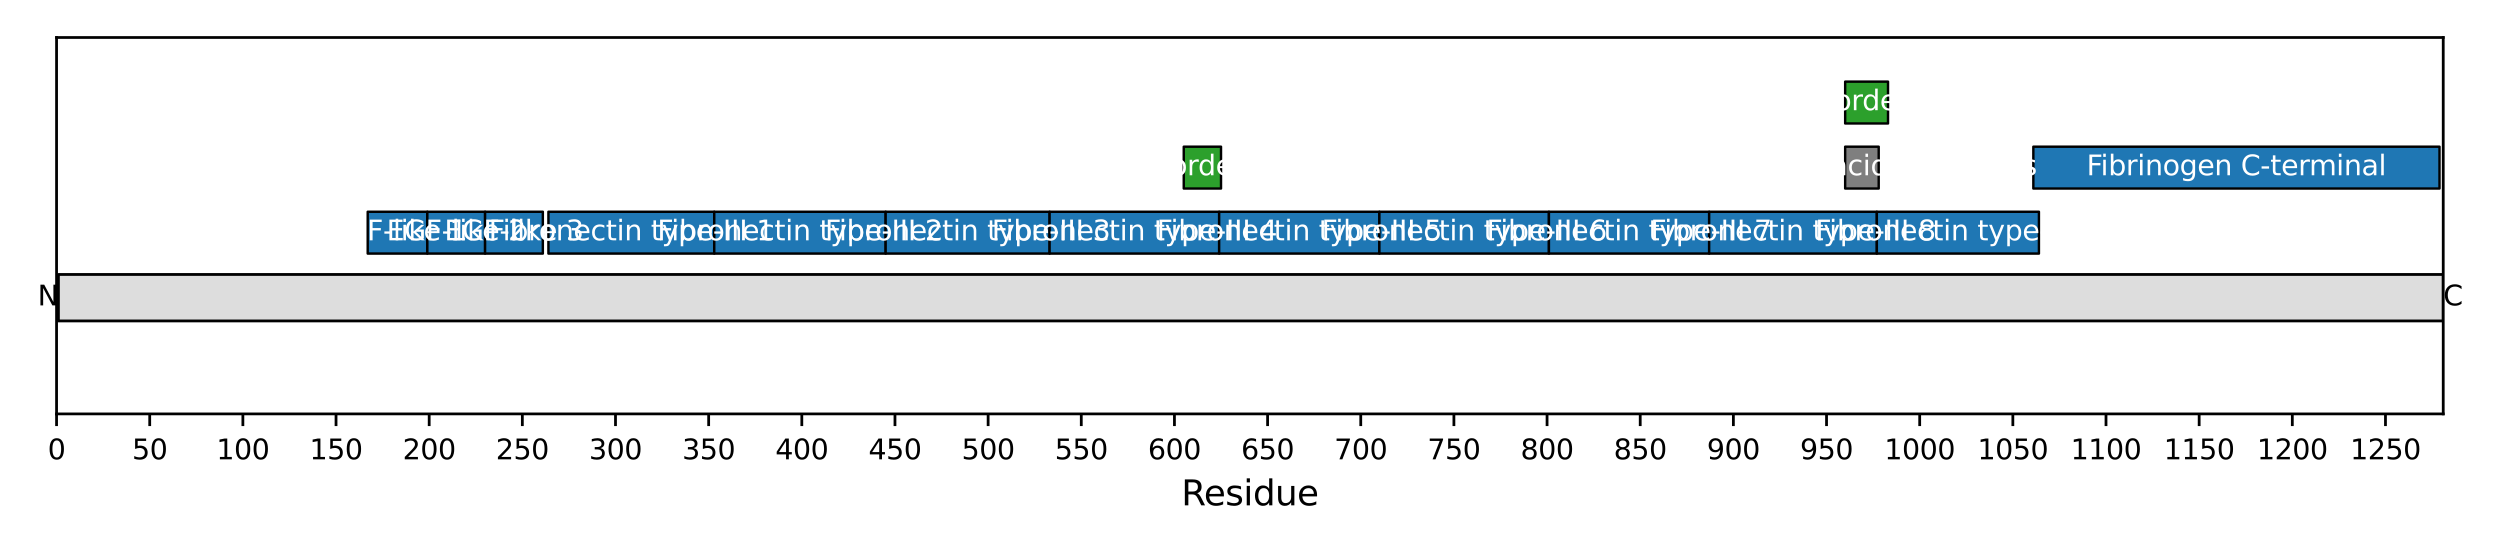 <?xml version="1.0" encoding="utf-8" standalone="no"?>
<!DOCTYPE svg PUBLIC "-//W3C//DTD SVG 1.1//EN"
  "http://www.w3.org/Graphics/SVG/1.1/DTD/svg11.dtd">
<svg xmlns:xlink="http://www.w3.org/1999/xlink" width="720pt" height="158.4pt" viewBox="0 0 720 158.4" xmlns="http://www.w3.org/2000/svg" version="1.1">
 <defs>
  <style type="text/css">*{stroke-linejoin: round; stroke-linecap: butt}</style>
 </defs>
 <g id="figure_1">
  <g id="patch_1">
   <path d="M 0 158.4 
L 720 158.4 
L 720 0 
L 0 0 
z
" style="fill: #ffffff"/>
  </g>
  <g id="axes_1">
   <g id="patch_2">
    <path d="M 16.289 119.2 
L 703.65 119.2 
L 703.65 10.8 
L 16.289 10.8 
z
" style="fill: #ffffff"/>
   </g>
   <g id="patch_3">
    <path d="M 16.826 92.435 
L 703.65 92.435 
L 703.65 79.052 
L 16.826 79.052 
z
" clip-path="url(#p0b52d4c664)" style="fill: #dddddd; stroke: #000000; stroke-width: 0.8; stroke-linejoin: miter"/>
   </g>
   <g id="PatchCollection_1">
    <path d="M 105.898 73.03 
L 123.069 73.03 
L 123.069 60.985 
L 105.898 60.985 
z
" clip-path="url(#p0b52d4c664)" style="fill: #1f77b4; stroke: #000000; stroke-width: 0.7"/>
    <path d="M 123.069 73.03 
L 139.703 73.03 
L 139.703 60.985 
L 123.069 60.985 
z
" clip-path="url(#p0b52d4c664)" style="fill: #1f77b4; stroke: #000000; stroke-width: 0.7"/>
    <path d="M 139.703 73.03 
L 156.337 73.03 
L 156.337 60.985 
L 139.703 60.985 
z
" clip-path="url(#p0b52d4c664)" style="fill: #1f77b4; stroke: #000000; stroke-width: 0.7"/>
    <path d="M 157.947 73.03 
L 205.703 73.03 
L 205.703 60.985 
L 157.947 60.985 
z
" clip-path="url(#p0b52d4c664)" style="fill: #1f77b4; stroke: #000000; stroke-width: 0.7"/>
    <path d="M 205.703 73.03 
L 255.068 73.03 
L 255.068 60.985 
L 205.703 60.985 
z
" clip-path="url(#p0b52d4c664)" style="fill: #1f77b4; stroke: #000000; stroke-width: 0.7"/>
    <path d="M 255.068 73.03 
L 302.287 73.03 
L 302.287 60.985 
L 255.068 60.985 
z
" clip-path="url(#p0b52d4c664)" style="fill: #1f77b4; stroke: #000000; stroke-width: 0.7"/>
    <path d="M 302.287 73.03 
L 351.116 73.03 
L 351.116 60.985 
L 302.287 60.985 
z
" clip-path="url(#p0b52d4c664)" style="fill: #1f77b4; stroke: #000000; stroke-width: 0.7"/>
    <path d="M 340.921 54.294 
L 351.653 54.294 
L 351.653 42.249 
L 340.921 42.249 
z
" clip-path="url(#p0b52d4c664)" style="fill: #2ca02c; stroke: #000000; stroke-width: 0.7"/>
    <path d="M 351.116 73.03 
L 397.262 73.03 
L 397.262 60.985 
L 351.116 60.985 
z
" clip-path="url(#p0b52d4c664)" style="fill: #1f77b4; stroke: #000000; stroke-width: 0.7"/>
    <path d="M 397.262 73.03 
L 446.091 73.03 
L 446.091 60.985 
L 397.262 60.985 
z
" clip-path="url(#p0b52d4c664)" style="fill: #1f77b4; stroke: #000000; stroke-width: 0.7"/>
    <path d="M 446.091 73.03 
L 492.237 73.03 
L 492.237 60.985 
L 446.091 60.985 
z
" clip-path="url(#p0b52d4c664)" style="fill: #1f77b4; stroke: #000000; stroke-width: 0.7"/>
    <path d="M 492.237 73.03 
L 540.529 73.03 
L 540.529 60.985 
L 492.237 60.985 
z
" clip-path="url(#p0b52d4c664)" style="fill: #1f77b4; stroke: #000000; stroke-width: 0.7"/>
    <path d="M 531.407 54.294 
L 541.066 54.294 
L 541.066 42.249 
L 531.407 42.249 
z
" clip-path="url(#p0b52d4c664)" style="fill: #7f7f7f; stroke: #000000; stroke-width: 0.7"/>
    <path d="M 531.407 35.558 
L 543.749 35.558 
L 543.749 23.514 
L 531.407 23.514 
z
" clip-path="url(#p0b52d4c664)" style="fill: #2ca02c; stroke: #000000; stroke-width: 0.7"/>
    <path d="M 540.529 73.03 
L 587.212 73.03 
L 587.212 60.985 
L 540.529 60.985 
z
" clip-path="url(#p0b52d4c664)" style="fill: #1f77b4; stroke: #000000; stroke-width: 0.7"/>
    <path d="M 585.602 54.294 
L 702.577 54.294 
L 702.577 42.249 
L 585.602 42.249 
z
" clip-path="url(#p0b52d4c664)" style="fill: #1f77b4; stroke: #000000; stroke-width: 0.7"/>
   </g>
   <g id="matplotlib.axis_1">
    <g id="xtick_1">
     <g id="line2d_1">
      <defs>
       <path id="m519d6c3bb0" d="M 0 0 
L 0 3.5 
" style="stroke: #000000; stroke-width: 0.8"/>
      </defs>
      <g>
       <use xlink:href="#m519d6c3bb0" x="16.289" y="119.2" style="stroke: #000000; stroke-width: 0.8"/>
      </g>
     </g>
     <g id="text_1">
      <!-- 0 -->
      <g transform="translate(13.744 132.279) scale(0.08 -0.08)">
       <defs>
        <path id="DejaVuSans-30" d="M 2034 4250 
Q 1547 4250 1301 3770 
Q 1056 3291 1056 2328 
Q 1056 1369 1301 889 
Q 1547 409 2034 409 
Q 2525 409 2770 889 
Q 3016 1369 3016 2328 
Q 3016 3291 2770 3770 
Q 2525 4250 2034 4250 
z
M 2034 4750 
Q 2819 4750 3233 4129 
Q 3647 3509 3647 2328 
Q 3647 1150 3233 529 
Q 2819 -91 2034 -91 
Q 1250 -91 836 529 
Q 422 1150 422 2328 
Q 422 3509 836 4129 
Q 1250 4750 2034 4750 
z
" transform="scale(0.016)"/>
       </defs>
       <use xlink:href="#DejaVuSans-30"/>
      </g>
     </g>
    </g>
    <g id="xtick_2">
     <g id="line2d_2">
      <g>
       <use xlink:href="#m519d6c3bb0" x="43.118" y="119.2" style="stroke: #000000; stroke-width: 0.8"/>
      </g>
     </g>
     <g id="text_2">
      <!-- 50 -->
      <g transform="translate(38.028 132.279) scale(0.08 -0.08)">
       <defs>
        <path id="DejaVuSans-35" d="M 691 4666 
L 3169 4666 
L 3169 4134 
L 1269 4134 
L 1269 2991 
Q 1406 3038 1543 3061 
Q 1681 3084 1819 3084 
Q 2600 3084 3056 2656 
Q 3513 2228 3513 1497 
Q 3513 744 3044 326 
Q 2575 -91 1722 -91 
Q 1428 -91 1123 -41 
Q 819 9 494 109 
L 494 744 
Q 775 591 1075 516 
Q 1375 441 1709 441 
Q 2250 441 2565 725 
Q 2881 1009 2881 1497 
Q 2881 1984 2565 2268 
Q 2250 2553 1709 2553 
Q 1456 2553 1204 2497 
Q 953 2441 691 2322 
L 691 4666 
z
" transform="scale(0.016)"/>
       </defs>
       <use xlink:href="#DejaVuSans-35"/>
       <use xlink:href="#DejaVuSans-30" transform="translate(63.623 0)"/>
      </g>
     </g>
    </g>
    <g id="xtick_3">
     <g id="line2d_3">
      <g>
       <use xlink:href="#m519d6c3bb0" x="69.948" y="119.2" style="stroke: #000000; stroke-width: 0.8"/>
      </g>
     </g>
     <g id="text_3">
      <!-- 100 -->
      <g transform="translate(62.313 132.279) scale(0.08 -0.08)">
       <defs>
        <path id="DejaVuSans-31" d="M 794 531 
L 1825 531 
L 1825 4091 
L 703 3866 
L 703 4441 
L 1819 4666 
L 2450 4666 
L 2450 531 
L 3481 531 
L 3481 0 
L 794 0 
L 794 531 
z
" transform="scale(0.016)"/>
       </defs>
       <use xlink:href="#DejaVuSans-31"/>
       <use xlink:href="#DejaVuSans-30" transform="translate(63.623 0)"/>
       <use xlink:href="#DejaVuSans-30" transform="translate(127.246 0)"/>
      </g>
     </g>
    </g>
    <g id="xtick_4">
     <g id="line2d_4">
      <g>
       <use xlink:href="#m519d6c3bb0" x="96.777" y="119.2" style="stroke: #000000; stroke-width: 0.8"/>
      </g>
     </g>
     <g id="text_4">
      <!-- 150 -->
      <g transform="translate(89.142 132.279) scale(0.08 -0.08)">
       <use xlink:href="#DejaVuSans-31"/>
       <use xlink:href="#DejaVuSans-35" transform="translate(63.623 0)"/>
       <use xlink:href="#DejaVuSans-30" transform="translate(127.246 0)"/>
      </g>
     </g>
    </g>
    <g id="xtick_5">
     <g id="line2d_5">
      <g>
       <use xlink:href="#m519d6c3bb0" x="123.606" y="119.2" style="stroke: #000000; stroke-width: 0.8"/>
      </g>
     </g>
     <g id="text_5">
      <!-- 200 -->
      <g transform="translate(115.971 132.279) scale(0.08 -0.08)">
       <defs>
        <path id="DejaVuSans-32" d="M 1228 531 
L 3431 531 
L 3431 0 
L 469 0 
L 469 531 
Q 828 903 1448 1529 
Q 2069 2156 2228 2338 
Q 2531 2678 2651 2914 
Q 2772 3150 2772 3378 
Q 2772 3750 2511 3984 
Q 2250 4219 1831 4219 
Q 1534 4219 1204 4116 
Q 875 4013 500 3803 
L 500 4441 
Q 881 4594 1212 4672 
Q 1544 4750 1819 4750 
Q 2544 4750 2975 4387 
Q 3406 4025 3406 3419 
Q 3406 3131 3298 2873 
Q 3191 2616 2906 2266 
Q 2828 2175 2409 1742 
Q 1991 1309 1228 531 
z
" transform="scale(0.016)"/>
       </defs>
       <use xlink:href="#DejaVuSans-32"/>
       <use xlink:href="#DejaVuSans-30" transform="translate(63.623 0)"/>
       <use xlink:href="#DejaVuSans-30" transform="translate(127.246 0)"/>
      </g>
     </g>
    </g>
    <g id="xtick_6">
     <g id="line2d_6">
      <g>
       <use xlink:href="#m519d6c3bb0" x="150.435" y="119.2" style="stroke: #000000; stroke-width: 0.8"/>
      </g>
     </g>
     <g id="text_6">
      <!-- 250 -->
      <g transform="translate(142.8 132.279) scale(0.08 -0.08)">
       <use xlink:href="#DejaVuSans-32"/>
       <use xlink:href="#DejaVuSans-35" transform="translate(63.623 0)"/>
       <use xlink:href="#DejaVuSans-30" transform="translate(127.246 0)"/>
      </g>
     </g>
    </g>
    <g id="xtick_7">
     <g id="line2d_7">
      <g>
       <use xlink:href="#m519d6c3bb0" x="177.264" y="119.2" style="stroke: #000000; stroke-width: 0.8"/>
      </g>
     </g>
     <g id="text_7">
      <!-- 300 -->
      <g transform="translate(169.629 132.279) scale(0.08 -0.08)">
       <defs>
        <path id="DejaVuSans-33" d="M 2597 2516 
Q 3050 2419 3304 2112 
Q 3559 1806 3559 1356 
Q 3559 666 3084 287 
Q 2609 -91 1734 -91 
Q 1441 -91 1130 -33 
Q 819 25 488 141 
L 488 750 
Q 750 597 1062 519 
Q 1375 441 1716 441 
Q 2309 441 2620 675 
Q 2931 909 2931 1356 
Q 2931 1769 2642 2001 
Q 2353 2234 1838 2234 
L 1294 2234 
L 1294 2753 
L 1863 2753 
Q 2328 2753 2575 2939 
Q 2822 3125 2822 3475 
Q 2822 3834 2567 4026 
Q 2313 4219 1838 4219 
Q 1578 4219 1281 4162 
Q 984 4106 628 3988 
L 628 4550 
Q 988 4650 1302 4700 
Q 1616 4750 1894 4750 
Q 2613 4750 3031 4423 
Q 3450 4097 3450 3541 
Q 3450 3153 3228 2886 
Q 3006 2619 2597 2516 
z
" transform="scale(0.016)"/>
       </defs>
       <use xlink:href="#DejaVuSans-33"/>
       <use xlink:href="#DejaVuSans-30" transform="translate(63.623 0)"/>
       <use xlink:href="#DejaVuSans-30" transform="translate(127.246 0)"/>
      </g>
     </g>
    </g>
    <g id="xtick_8">
     <g id="line2d_8">
      <g>
       <use xlink:href="#m519d6c3bb0" x="204.093" y="119.2" style="stroke: #000000; stroke-width: 0.8"/>
      </g>
     </g>
     <g id="text_8">
      <!-- 350 -->
      <g transform="translate(196.458 132.279) scale(0.08 -0.08)">
       <use xlink:href="#DejaVuSans-33"/>
       <use xlink:href="#DejaVuSans-35" transform="translate(63.623 0)"/>
       <use xlink:href="#DejaVuSans-30" transform="translate(127.246 0)"/>
      </g>
     </g>
    </g>
    <g id="xtick_9">
     <g id="line2d_9">
      <g>
       <use xlink:href="#m519d6c3bb0" x="230.922" y="119.2" style="stroke: #000000; stroke-width: 0.8"/>
      </g>
     </g>
     <g id="text_9">
      <!-- 400 -->
      <g transform="translate(223.287 132.279) scale(0.08 -0.08)">
       <defs>
        <path id="DejaVuSans-34" d="M 2419 4116 
L 825 1625 
L 2419 1625 
L 2419 4116 
z
M 2253 4666 
L 3047 4666 
L 3047 1625 
L 3713 1625 
L 3713 1100 
L 3047 1100 
L 3047 0 
L 2419 0 
L 2419 1100 
L 313 1100 
L 313 1709 
L 2253 4666 
z
" transform="scale(0.016)"/>
       </defs>
       <use xlink:href="#DejaVuSans-34"/>
       <use xlink:href="#DejaVuSans-30" transform="translate(63.623 0)"/>
       <use xlink:href="#DejaVuSans-30" transform="translate(127.246 0)"/>
      </g>
     </g>
    </g>
    <g id="xtick_10">
     <g id="line2d_10">
      <g>
       <use xlink:href="#m519d6c3bb0" x="257.751" y="119.2" style="stroke: #000000; stroke-width: 0.8"/>
      </g>
     </g>
     <g id="text_10">
      <!-- 450 -->
      <g transform="translate(250.116 132.279) scale(0.08 -0.08)">
       <use xlink:href="#DejaVuSans-34"/>
       <use xlink:href="#DejaVuSans-35" transform="translate(63.623 0)"/>
       <use xlink:href="#DejaVuSans-30" transform="translate(127.246 0)"/>
      </g>
     </g>
    </g>
    <g id="xtick_11">
     <g id="line2d_11">
      <g>
       <use xlink:href="#m519d6c3bb0" x="284.58" y="119.2" style="stroke: #000000; stroke-width: 0.8"/>
      </g>
     </g>
     <g id="text_11">
      <!-- 500 -->
      <g transform="translate(276.945 132.279) scale(0.08 -0.08)">
       <use xlink:href="#DejaVuSans-35"/>
       <use xlink:href="#DejaVuSans-30" transform="translate(63.623 0)"/>
       <use xlink:href="#DejaVuSans-30" transform="translate(127.246 0)"/>
      </g>
     </g>
    </g>
    <g id="xtick_12">
     <g id="line2d_12">
      <g>
       <use xlink:href="#m519d6c3bb0" x="311.409" y="119.2" style="stroke: #000000; stroke-width: 0.8"/>
      </g>
     </g>
     <g id="text_12">
      <!-- 550 -->
      <g transform="translate(303.774 132.279) scale(0.08 -0.08)">
       <use xlink:href="#DejaVuSans-35"/>
       <use xlink:href="#DejaVuSans-35" transform="translate(63.623 0)"/>
       <use xlink:href="#DejaVuSans-30" transform="translate(127.246 0)"/>
      </g>
     </g>
    </g>
    <g id="xtick_13">
     <g id="line2d_13">
      <g>
       <use xlink:href="#m519d6c3bb0" x="338.238" y="119.2" style="stroke: #000000; stroke-width: 0.8"/>
      </g>
     </g>
     <g id="text_13">
      <!-- 600 -->
      <g transform="translate(330.603 132.279) scale(0.08 -0.08)">
       <defs>
        <path id="DejaVuSans-36" d="M 2113 2584 
Q 1688 2584 1439 2293 
Q 1191 2003 1191 1497 
Q 1191 994 1439 701 
Q 1688 409 2113 409 
Q 2538 409 2786 701 
Q 3034 994 3034 1497 
Q 3034 2003 2786 2293 
Q 2538 2584 2113 2584 
z
M 3366 4563 
L 3366 3988 
Q 3128 4100 2886 4159 
Q 2644 4219 2406 4219 
Q 1781 4219 1451 3797 
Q 1122 3375 1075 2522 
Q 1259 2794 1537 2939 
Q 1816 3084 2150 3084 
Q 2853 3084 3261 2657 
Q 3669 2231 3669 1497 
Q 3669 778 3244 343 
Q 2819 -91 2113 -91 
Q 1303 -91 875 529 
Q 447 1150 447 2328 
Q 447 3434 972 4092 
Q 1497 4750 2381 4750 
Q 2619 4750 2861 4703 
Q 3103 4656 3366 4563 
z
" transform="scale(0.016)"/>
       </defs>
       <use xlink:href="#DejaVuSans-36"/>
       <use xlink:href="#DejaVuSans-30" transform="translate(63.623 0)"/>
       <use xlink:href="#DejaVuSans-30" transform="translate(127.246 0)"/>
      </g>
     </g>
    </g>
    <g id="xtick_14">
     <g id="line2d_14">
      <g>
       <use xlink:href="#m519d6c3bb0" x="365.067" y="119.2" style="stroke: #000000; stroke-width: 0.8"/>
      </g>
     </g>
     <g id="text_14">
      <!-- 650 -->
      <g transform="translate(357.432 132.279) scale(0.08 -0.08)">
       <use xlink:href="#DejaVuSans-36"/>
       <use xlink:href="#DejaVuSans-35" transform="translate(63.623 0)"/>
       <use xlink:href="#DejaVuSans-30" transform="translate(127.246 0)"/>
      </g>
     </g>
    </g>
    <g id="xtick_15">
     <g id="line2d_15">
      <g>
       <use xlink:href="#m519d6c3bb0" x="391.896" y="119.2" style="stroke: #000000; stroke-width: 0.8"/>
      </g>
     </g>
     <g id="text_15">
      <!-- 700 -->
      <g transform="translate(384.261 132.279) scale(0.08 -0.08)">
       <defs>
        <path id="DejaVuSans-37" d="M 525 4666 
L 3525 4666 
L 3525 4397 
L 1831 0 
L 1172 0 
L 2766 4134 
L 525 4134 
L 525 4666 
z
" transform="scale(0.016)"/>
       </defs>
       <use xlink:href="#DejaVuSans-37"/>
       <use xlink:href="#DejaVuSans-30" transform="translate(63.623 0)"/>
       <use xlink:href="#DejaVuSans-30" transform="translate(127.246 0)"/>
      </g>
     </g>
    </g>
    <g id="xtick_16">
     <g id="line2d_16">
      <g>
       <use xlink:href="#m519d6c3bb0" x="418.725" y="119.2" style="stroke: #000000; stroke-width: 0.8"/>
      </g>
     </g>
     <g id="text_16">
      <!-- 750 -->
      <g transform="translate(411.09 132.279) scale(0.08 -0.08)">
       <use xlink:href="#DejaVuSans-37"/>
       <use xlink:href="#DejaVuSans-35" transform="translate(63.623 0)"/>
       <use xlink:href="#DejaVuSans-30" transform="translate(127.246 0)"/>
      </g>
     </g>
    </g>
    <g id="xtick_17">
     <g id="line2d_17">
      <g>
       <use xlink:href="#m519d6c3bb0" x="445.554" y="119.2" style="stroke: #000000; stroke-width: 0.8"/>
      </g>
     </g>
     <g id="text_17">
      <!-- 800 -->
      <g transform="translate(437.919 132.279) scale(0.08 -0.08)">
       <defs>
        <path id="DejaVuSans-38" d="M 2034 2216 
Q 1584 2216 1326 1975 
Q 1069 1734 1069 1313 
Q 1069 891 1326 650 
Q 1584 409 2034 409 
Q 2484 409 2743 651 
Q 3003 894 3003 1313 
Q 3003 1734 2745 1975 
Q 2488 2216 2034 2216 
z
M 1403 2484 
Q 997 2584 770 2862 
Q 544 3141 544 3541 
Q 544 4100 942 4425 
Q 1341 4750 2034 4750 
Q 2731 4750 3128 4425 
Q 3525 4100 3525 3541 
Q 3525 3141 3298 2862 
Q 3072 2584 2669 2484 
Q 3125 2378 3379 2068 
Q 3634 1759 3634 1313 
Q 3634 634 3220 271 
Q 2806 -91 2034 -91 
Q 1263 -91 848 271 
Q 434 634 434 1313 
Q 434 1759 690 2068 
Q 947 2378 1403 2484 
z
M 1172 3481 
Q 1172 3119 1398 2916 
Q 1625 2713 2034 2713 
Q 2441 2713 2670 2916 
Q 2900 3119 2900 3481 
Q 2900 3844 2670 4047 
Q 2441 4250 2034 4250 
Q 1625 4250 1398 4047 
Q 1172 3844 1172 3481 
z
" transform="scale(0.016)"/>
       </defs>
       <use xlink:href="#DejaVuSans-38"/>
       <use xlink:href="#DejaVuSans-30" transform="translate(63.623 0)"/>
       <use xlink:href="#DejaVuSans-30" transform="translate(127.246 0)"/>
      </g>
     </g>
    </g>
    <g id="xtick_18">
     <g id="line2d_18">
      <g>
       <use xlink:href="#m519d6c3bb0" x="472.383" y="119.2" style="stroke: #000000; stroke-width: 0.8"/>
      </g>
     </g>
     <g id="text_18">
      <!-- 850 -->
      <g transform="translate(464.748 132.279) scale(0.08 -0.08)">
       <use xlink:href="#DejaVuSans-38"/>
       <use xlink:href="#DejaVuSans-35" transform="translate(63.623 0)"/>
       <use xlink:href="#DejaVuSans-30" transform="translate(127.246 0)"/>
      </g>
     </g>
    </g>
    <g id="xtick_19">
     <g id="line2d_19">
      <g>
       <use xlink:href="#m519d6c3bb0" x="499.213" y="119.2" style="stroke: #000000; stroke-width: 0.8"/>
      </g>
     </g>
     <g id="text_19">
      <!-- 900 -->
      <g transform="translate(491.578 132.279) scale(0.08 -0.08)">
       <defs>
        <path id="DejaVuSans-39" d="M 703 97 
L 703 672 
Q 941 559 1184 500 
Q 1428 441 1663 441 
Q 2288 441 2617 861 
Q 2947 1281 2994 2138 
Q 2813 1869 2534 1725 
Q 2256 1581 1919 1581 
Q 1219 1581 811 2004 
Q 403 2428 403 3163 
Q 403 3881 828 4315 
Q 1253 4750 1959 4750 
Q 2769 4750 3195 4129 
Q 3622 3509 3622 2328 
Q 3622 1225 3098 567 
Q 2575 -91 1691 -91 
Q 1453 -91 1209 -44 
Q 966 3 703 97 
z
M 1959 2075 
Q 2384 2075 2632 2365 
Q 2881 2656 2881 3163 
Q 2881 3666 2632 3958 
Q 2384 4250 1959 4250 
Q 1534 4250 1286 3958 
Q 1038 3666 1038 3163 
Q 1038 2656 1286 2365 
Q 1534 2075 1959 2075 
z
" transform="scale(0.016)"/>
       </defs>
       <use xlink:href="#DejaVuSans-39"/>
       <use xlink:href="#DejaVuSans-30" transform="translate(63.623 0)"/>
       <use xlink:href="#DejaVuSans-30" transform="translate(127.246 0)"/>
      </g>
     </g>
    </g>
    <g id="xtick_20">
     <g id="line2d_20">
      <g>
       <use xlink:href="#m519d6c3bb0" x="526.042" y="119.2" style="stroke: #000000; stroke-width: 0.8"/>
      </g>
     </g>
     <g id="text_20">
      <!-- 950 -->
      <g transform="translate(518.407 132.279) scale(0.08 -0.08)">
       <use xlink:href="#DejaVuSans-39"/>
       <use xlink:href="#DejaVuSans-35" transform="translate(63.623 0)"/>
       <use xlink:href="#DejaVuSans-30" transform="translate(127.246 0)"/>
      </g>
     </g>
    </g>
    <g id="xtick_21">
     <g id="line2d_21">
      <g>
       <use xlink:href="#m519d6c3bb0" x="552.871" y="119.2" style="stroke: #000000; stroke-width: 0.8"/>
      </g>
     </g>
     <g id="text_21">
      <!-- 1000 -->
      <g transform="translate(542.691 132.279) scale(0.08 -0.08)">
       <use xlink:href="#DejaVuSans-31"/>
       <use xlink:href="#DejaVuSans-30" transform="translate(63.623 0)"/>
       <use xlink:href="#DejaVuSans-30" transform="translate(127.246 0)"/>
       <use xlink:href="#DejaVuSans-30" transform="translate(190.869 0)"/>
      </g>
     </g>
    </g>
    <g id="xtick_22">
     <g id="line2d_22">
      <g>
       <use xlink:href="#m519d6c3bb0" x="579.7" y="119.2" style="stroke: #000000; stroke-width: 0.8"/>
      </g>
     </g>
     <g id="text_22">
      <!-- 1050 -->
      <g transform="translate(569.52 132.279) scale(0.08 -0.08)">
       <use xlink:href="#DejaVuSans-31"/>
       <use xlink:href="#DejaVuSans-30" transform="translate(63.623 0)"/>
       <use xlink:href="#DejaVuSans-35" transform="translate(127.246 0)"/>
       <use xlink:href="#DejaVuSans-30" transform="translate(190.869 0)"/>
      </g>
     </g>
    </g>
    <g id="xtick_23">
     <g id="line2d_23">
      <g>
       <use xlink:href="#m519d6c3bb0" x="606.529" y="119.2" style="stroke: #000000; stroke-width: 0.8"/>
      </g>
     </g>
     <g id="text_23">
      <!-- 1100 -->
      <g transform="translate(596.349 132.279) scale(0.08 -0.08)">
       <use xlink:href="#DejaVuSans-31"/>
       <use xlink:href="#DejaVuSans-31" transform="translate(63.623 0)"/>
       <use xlink:href="#DejaVuSans-30" transform="translate(127.246 0)"/>
       <use xlink:href="#DejaVuSans-30" transform="translate(190.869 0)"/>
      </g>
     </g>
    </g>
    <g id="xtick_24">
     <g id="line2d_24">
      <g>
       <use xlink:href="#m519d6c3bb0" x="633.358" y="119.2" style="stroke: #000000; stroke-width: 0.8"/>
      </g>
     </g>
     <g id="text_24">
      <!-- 1150 -->
      <g transform="translate(623.178 132.279) scale(0.08 -0.08)">
       <use xlink:href="#DejaVuSans-31"/>
       <use xlink:href="#DejaVuSans-31" transform="translate(63.623 0)"/>
       <use xlink:href="#DejaVuSans-35" transform="translate(127.246 0)"/>
       <use xlink:href="#DejaVuSans-30" transform="translate(190.869 0)"/>
      </g>
     </g>
    </g>
    <g id="xtick_25">
     <g id="line2d_25">
      <g>
       <use xlink:href="#m519d6c3bb0" x="660.187" y="119.2" style="stroke: #000000; stroke-width: 0.8"/>
      </g>
     </g>
     <g id="text_25">
      <!-- 1200 -->
      <g transform="translate(650.007 132.279) scale(0.08 -0.08)">
       <use xlink:href="#DejaVuSans-31"/>
       <use xlink:href="#DejaVuSans-32" transform="translate(63.623 0)"/>
       <use xlink:href="#DejaVuSans-30" transform="translate(127.246 0)"/>
       <use xlink:href="#DejaVuSans-30" transform="translate(190.869 0)"/>
      </g>
     </g>
    </g>
    <g id="xtick_26">
     <g id="line2d_26">
      <g>
       <use xlink:href="#m519d6c3bb0" x="687.016" y="119.2" style="stroke: #000000; stroke-width: 0.8"/>
      </g>
     </g>
     <g id="text_26">
      <!-- 1250 -->
      <g transform="translate(676.836 132.279) scale(0.08 -0.08)">
       <use xlink:href="#DejaVuSans-31"/>
       <use xlink:href="#DejaVuSans-32" transform="translate(63.623 0)"/>
       <use xlink:href="#DejaVuSans-35" transform="translate(127.246 0)"/>
       <use xlink:href="#DejaVuSans-30" transform="translate(190.869 0)"/>
      </g>
     </g>
    </g>
    <g id="text_27">
     <!-- Residue -->
     <g transform="translate(340.231 145.541) scale(0.1 -0.1)">
      <defs>
       <path id="DejaVuSans-52" d="M 2841 2188 
Q 3044 2119 3236 1894 
Q 3428 1669 3622 1275 
L 4263 0 
L 3584 0 
L 2988 1197 
Q 2756 1666 2539 1819 
Q 2322 1972 1947 1972 
L 1259 1972 
L 1259 0 
L 628 0 
L 628 4666 
L 2053 4666 
Q 2853 4666 3247 4331 
Q 3641 3997 3641 3322 
Q 3641 2881 3436 2590 
Q 3231 2300 2841 2188 
z
M 1259 4147 
L 1259 2491 
L 2053 2491 
Q 2509 2491 2742 2702 
Q 2975 2913 2975 3322 
Q 2975 3731 2742 3939 
Q 2509 4147 2053 4147 
L 1259 4147 
z
" transform="scale(0.016)"/>
       <path id="DejaVuSans-65" d="M 3597 1894 
L 3597 1613 
L 953 1613 
Q 991 1019 1311 708 
Q 1631 397 2203 397 
Q 2534 397 2845 478 
Q 3156 559 3463 722 
L 3463 178 
Q 3153 47 2828 -22 
Q 2503 -91 2169 -91 
Q 1331 -91 842 396 
Q 353 884 353 1716 
Q 353 2575 817 3079 
Q 1281 3584 2069 3584 
Q 2775 3584 3186 3129 
Q 3597 2675 3597 1894 
z
M 3022 2063 
Q 3016 2534 2758 2815 
Q 2500 3097 2075 3097 
Q 1594 3097 1305 2825 
Q 1016 2553 972 2059 
L 3022 2063 
z
" transform="scale(0.016)"/>
       <path id="DejaVuSans-73" d="M 2834 3397 
L 2834 2853 
Q 2591 2978 2328 3040 
Q 2066 3103 1784 3103 
Q 1356 3103 1142 2972 
Q 928 2841 928 2578 
Q 928 2378 1081 2264 
Q 1234 2150 1697 2047 
L 1894 2003 
Q 2506 1872 2764 1633 
Q 3022 1394 3022 966 
Q 3022 478 2636 193 
Q 2250 -91 1575 -91 
Q 1294 -91 989 -36 
Q 684 19 347 128 
L 347 722 
Q 666 556 975 473 
Q 1284 391 1588 391 
Q 1994 391 2212 530 
Q 2431 669 2431 922 
Q 2431 1156 2273 1281 
Q 2116 1406 1581 1522 
L 1381 1569 
Q 847 1681 609 1914 
Q 372 2147 372 2553 
Q 372 3047 722 3315 
Q 1072 3584 1716 3584 
Q 2034 3584 2315 3537 
Q 2597 3491 2834 3397 
z
" transform="scale(0.016)"/>
       <path id="DejaVuSans-69" d="M 603 3500 
L 1178 3500 
L 1178 0 
L 603 0 
L 603 3500 
z
M 603 4863 
L 1178 4863 
L 1178 4134 
L 603 4134 
L 603 4863 
z
" transform="scale(0.016)"/>
       <path id="DejaVuSans-64" d="M 2906 2969 
L 2906 4863 
L 3481 4863 
L 3481 0 
L 2906 0 
L 2906 525 
Q 2725 213 2448 61 
Q 2172 -91 1784 -91 
Q 1150 -91 751 415 
Q 353 922 353 1747 
Q 353 2572 751 3078 
Q 1150 3584 1784 3584 
Q 2172 3584 2448 3432 
Q 2725 3281 2906 2969 
z
M 947 1747 
Q 947 1113 1208 752 
Q 1469 391 1925 391 
Q 2381 391 2643 752 
Q 2906 1113 2906 1747 
Q 2906 2381 2643 2742 
Q 2381 3103 1925 3103 
Q 1469 3103 1208 2742 
Q 947 2381 947 1747 
z
" transform="scale(0.016)"/>
       <path id="DejaVuSans-75" d="M 544 1381 
L 544 3500 
L 1119 3500 
L 1119 1403 
Q 1119 906 1312 657 
Q 1506 409 1894 409 
Q 2359 409 2629 706 
Q 2900 1003 2900 1516 
L 2900 3500 
L 3475 3500 
L 3475 0 
L 2900 0 
L 2900 538 
Q 2691 219 2414 64 
Q 2138 -91 1772 -91 
Q 1169 -91 856 284 
Q 544 659 544 1381 
z
M 1991 3584 
L 1991 3584 
z
" transform="scale(0.016)"/>
      </defs>
      <use xlink:href="#DejaVuSans-52"/>
      <use xlink:href="#DejaVuSans-65" transform="translate(64.982 0)"/>
      <use xlink:href="#DejaVuSans-73" transform="translate(126.506 0)"/>
      <use xlink:href="#DejaVuSans-69" transform="translate(178.605 0)"/>
      <use xlink:href="#DejaVuSans-64" transform="translate(206.389 0)"/>
      <use xlink:href="#DejaVuSans-75" transform="translate(269.865 0)"/>
      <use xlink:href="#DejaVuSans-65" transform="translate(333.244 0)"/>
     </g>
    </g>
   </g>
   <g id="matplotlib.axis_2"/>
   <g id="patch_4">
    <path d="M 16.289 119.2 
L 16.289 10.8 
" style="fill: none; stroke: #000000; stroke-width: 0.8; stroke-linejoin: miter; stroke-linecap: square"/>
   </g>
   <g id="patch_5">
    <path d="M 703.65 119.2 
L 703.65 10.8 
" style="fill: none; stroke: #000000; stroke-width: 0.8; stroke-linejoin: miter; stroke-linecap: square"/>
   </g>
   <g id="patch_6">
    <path d="M 16.289 119.2 
L 703.65 119.2 
" style="fill: none; stroke: #000000; stroke-width: 0.8; stroke-linejoin: miter; stroke-linecap: square"/>
   </g>
   <g id="patch_7">
    <path d="M 16.289 10.8 
L 703.65 10.8 
" style="fill: none; stroke: #000000; stroke-width: 0.8; stroke-linejoin: miter; stroke-linecap: square"/>
   </g>
   <g id="text_28">
    <g clip-path="url(#p0b52d4c664)">
     <!-- EGF-like 1 -->
     <g style="fill: #ffffff" transform="translate(94.442 69.215) scale(0.08 -0.08)">
      <defs>
       <path id="DejaVuSans-45" d="M 628 4666 
L 3578 4666 
L 3578 4134 
L 1259 4134 
L 1259 2753 
L 3481 2753 
L 3481 2222 
L 1259 2222 
L 1259 531 
L 3634 531 
L 3634 0 
L 628 0 
L 628 4666 
z
" transform="scale(0.016)"/>
       <path id="DejaVuSans-47" d="M 3809 666 
L 3809 1919 
L 2778 1919 
L 2778 2438 
L 4434 2438 
L 4434 434 
Q 4069 175 3628 42 
Q 3188 -91 2688 -91 
Q 1594 -91 976 548 
Q 359 1188 359 2328 
Q 359 3472 976 4111 
Q 1594 4750 2688 4750 
Q 3144 4750 3555 4637 
Q 3966 4525 4313 4306 
L 4313 3634 
Q 3963 3931 3569 4081 
Q 3175 4231 2741 4231 
Q 1884 4231 1454 3753 
Q 1025 3275 1025 2328 
Q 1025 1384 1454 906 
Q 1884 428 2741 428 
Q 3075 428 3337 486 
Q 3600 544 3809 666 
z
" transform="scale(0.016)"/>
       <path id="DejaVuSans-46" d="M 628 4666 
L 3309 4666 
L 3309 4134 
L 1259 4134 
L 1259 2759 
L 3109 2759 
L 3109 2228 
L 1259 2228 
L 1259 0 
L 628 0 
L 628 4666 
z
" transform="scale(0.016)"/>
       <path id="DejaVuSans-2d" d="M 313 2009 
L 1997 2009 
L 1997 1497 
L 313 1497 
L 313 2009 
z
" transform="scale(0.016)"/>
       <path id="DejaVuSans-6c" d="M 603 4863 
L 1178 4863 
L 1178 0 
L 603 0 
L 603 4863 
z
" transform="scale(0.016)"/>
       <path id="DejaVuSans-6b" d="M 581 4863 
L 1159 4863 
L 1159 1991 
L 2875 3500 
L 3609 3500 
L 1753 1863 
L 3688 0 
L 2938 0 
L 1159 1709 
L 1159 0 
L 581 0 
L 581 4863 
z
" transform="scale(0.016)"/>
       <path id="DejaVuSans-20" transform="scale(0.016)"/>
      </defs>
      <use xlink:href="#DejaVuSans-45"/>
      <use xlink:href="#DejaVuSans-47" transform="translate(63.184 0)"/>
      <use xlink:href="#DejaVuSans-46" transform="translate(140.674 0)"/>
      <use xlink:href="#DejaVuSans-2d" transform="translate(198.193 0)"/>
      <use xlink:href="#DejaVuSans-6c" transform="translate(234.277 0)"/>
      <use xlink:href="#DejaVuSans-69" transform="translate(262.061 0)"/>
      <use xlink:href="#DejaVuSans-6b" transform="translate(289.844 0)"/>
      <use xlink:href="#DejaVuSans-65" transform="translate(344.129 0)"/>
      <use xlink:href="#DejaVuSans-20" transform="translate(405.652 0)"/>
      <use xlink:href="#DejaVuSans-31" transform="translate(437.439 0)"/>
     </g>
    </g>
   </g>
   <g id="text_29">
    <g clip-path="url(#p0b52d4c664)">
     <!-- EGF-like 2 -->
     <g style="fill: #ffffff" transform="translate(111.344 69.215) scale(0.08 -0.08)">
      <use xlink:href="#DejaVuSans-45"/>
      <use xlink:href="#DejaVuSans-47" transform="translate(63.184 0)"/>
      <use xlink:href="#DejaVuSans-46" transform="translate(140.674 0)"/>
      <use xlink:href="#DejaVuSans-2d" transform="translate(198.193 0)"/>
      <use xlink:href="#DejaVuSans-6c" transform="translate(234.277 0)"/>
      <use xlink:href="#DejaVuSans-69" transform="translate(262.061 0)"/>
      <use xlink:href="#DejaVuSans-6b" transform="translate(289.844 0)"/>
      <use xlink:href="#DejaVuSans-65" transform="translate(344.129 0)"/>
      <use xlink:href="#DejaVuSans-20" transform="translate(405.652 0)"/>
      <use xlink:href="#DejaVuSans-32" transform="translate(437.439 0)"/>
     </g>
    </g>
   </g>
   <g id="text_30">
    <g clip-path="url(#p0b52d4c664)">
     <!-- EGF-like 3 -->
     <g style="fill: #ffffff" transform="translate(127.978 69.215) scale(0.08 -0.08)">
      <use xlink:href="#DejaVuSans-45"/>
      <use xlink:href="#DejaVuSans-47" transform="translate(63.184 0)"/>
      <use xlink:href="#DejaVuSans-46" transform="translate(140.674 0)"/>
      <use xlink:href="#DejaVuSans-2d" transform="translate(198.193 0)"/>
      <use xlink:href="#DejaVuSans-6c" transform="translate(234.277 0)"/>
      <use xlink:href="#DejaVuSans-69" transform="translate(262.061 0)"/>
      <use xlink:href="#DejaVuSans-6b" transform="translate(289.844 0)"/>
      <use xlink:href="#DejaVuSans-65" transform="translate(344.129 0)"/>
      <use xlink:href="#DejaVuSans-20" transform="translate(405.652 0)"/>
      <use xlink:href="#DejaVuSans-33" transform="translate(437.439 0)"/>
     </g>
    </g>
   </g>
   <g id="text_31">
    <g clip-path="url(#p0b52d4c664)">
     <!-- Fibronectin type-III 1 -->
     <g style="fill: #ffffff" transform="translate(140.745 69.215) scale(0.08 -0.08)">
      <defs>
       <path id="DejaVuSans-62" d="M 3116 1747 
Q 3116 2381 2855 2742 
Q 2594 3103 2138 3103 
Q 1681 3103 1420 2742 
Q 1159 2381 1159 1747 
Q 1159 1113 1420 752 
Q 1681 391 2138 391 
Q 2594 391 2855 752 
Q 3116 1113 3116 1747 
z
M 1159 2969 
Q 1341 3281 1617 3432 
Q 1894 3584 2278 3584 
Q 2916 3584 3314 3078 
Q 3713 2572 3713 1747 
Q 3713 922 3314 415 
Q 2916 -91 2278 -91 
Q 1894 -91 1617 61 
Q 1341 213 1159 525 
L 1159 0 
L 581 0 
L 581 4863 
L 1159 4863 
L 1159 2969 
z
" transform="scale(0.016)"/>
       <path id="DejaVuSans-72" d="M 2631 2963 
Q 2534 3019 2420 3045 
Q 2306 3072 2169 3072 
Q 1681 3072 1420 2755 
Q 1159 2438 1159 1844 
L 1159 0 
L 581 0 
L 581 3500 
L 1159 3500 
L 1159 2956 
Q 1341 3275 1631 3429 
Q 1922 3584 2338 3584 
Q 2397 3584 2469 3576 
Q 2541 3569 2628 3553 
L 2631 2963 
z
" transform="scale(0.016)"/>
       <path id="DejaVuSans-6f" d="M 1959 3097 
Q 1497 3097 1228 2736 
Q 959 2375 959 1747 
Q 959 1119 1226 758 
Q 1494 397 1959 397 
Q 2419 397 2687 759 
Q 2956 1122 2956 1747 
Q 2956 2369 2687 2733 
Q 2419 3097 1959 3097 
z
M 1959 3584 
Q 2709 3584 3137 3096 
Q 3566 2609 3566 1747 
Q 3566 888 3137 398 
Q 2709 -91 1959 -91 
Q 1206 -91 779 398 
Q 353 888 353 1747 
Q 353 2609 779 3096 
Q 1206 3584 1959 3584 
z
" transform="scale(0.016)"/>
       <path id="DejaVuSans-6e" d="M 3513 2113 
L 3513 0 
L 2938 0 
L 2938 2094 
Q 2938 2591 2744 2837 
Q 2550 3084 2163 3084 
Q 1697 3084 1428 2787 
Q 1159 2491 1159 1978 
L 1159 0 
L 581 0 
L 581 3500 
L 1159 3500 
L 1159 2956 
Q 1366 3272 1645 3428 
Q 1925 3584 2291 3584 
Q 2894 3584 3203 3211 
Q 3513 2838 3513 2113 
z
" transform="scale(0.016)"/>
       <path id="DejaVuSans-63" d="M 3122 3366 
L 3122 2828 
Q 2878 2963 2633 3030 
Q 2388 3097 2138 3097 
Q 1578 3097 1268 2742 
Q 959 2388 959 1747 
Q 959 1106 1268 751 
Q 1578 397 2138 397 
Q 2388 397 2633 464 
Q 2878 531 3122 666 
L 3122 134 
Q 2881 22 2623 -34 
Q 2366 -91 2075 -91 
Q 1284 -91 818 406 
Q 353 903 353 1747 
Q 353 2603 823 3093 
Q 1294 3584 2113 3584 
Q 2378 3584 2631 3529 
Q 2884 3475 3122 3366 
z
" transform="scale(0.016)"/>
       <path id="DejaVuSans-74" d="M 1172 4494 
L 1172 3500 
L 2356 3500 
L 2356 3053 
L 1172 3053 
L 1172 1153 
Q 1172 725 1289 603 
Q 1406 481 1766 481 
L 2356 481 
L 2356 0 
L 1766 0 
Q 1100 0 847 248 
Q 594 497 594 1153 
L 594 3053 
L 172 3053 
L 172 3500 
L 594 3500 
L 594 4494 
L 1172 4494 
z
" transform="scale(0.016)"/>
       <path id="DejaVuSans-79" d="M 2059 -325 
Q 1816 -950 1584 -1140 
Q 1353 -1331 966 -1331 
L 506 -1331 
L 506 -850 
L 844 -850 
Q 1081 -850 1212 -737 
Q 1344 -625 1503 -206 
L 1606 56 
L 191 3500 
L 800 3500 
L 1894 763 
L 2988 3500 
L 3597 3500 
L 2059 -325 
z
" transform="scale(0.016)"/>
       <path id="DejaVuSans-70" d="M 1159 525 
L 1159 -1331 
L 581 -1331 
L 581 3500 
L 1159 3500 
L 1159 2969 
Q 1341 3281 1617 3432 
Q 1894 3584 2278 3584 
Q 2916 3584 3314 3078 
Q 3713 2572 3713 1747 
Q 3713 922 3314 415 
Q 2916 -91 2278 -91 
Q 1894 -91 1617 61 
Q 1341 213 1159 525 
z
M 3116 1747 
Q 3116 2381 2855 2742 
Q 2594 3103 2138 3103 
Q 1681 3103 1420 2742 
Q 1159 2381 1159 1747 
Q 1159 1113 1420 752 
Q 1681 391 2138 391 
Q 2594 391 2855 752 
Q 3116 1113 3116 1747 
z
" transform="scale(0.016)"/>
       <path id="DejaVuSans-49" d="M 628 4666 
L 1259 4666 
L 1259 0 
L 628 0 
L 628 4666 
z
" transform="scale(0.016)"/>
      </defs>
      <use xlink:href="#DejaVuSans-46"/>
      <use xlink:href="#DejaVuSans-69" transform="translate(50.27 0)"/>
      <use xlink:href="#DejaVuSans-62" transform="translate(78.053 0)"/>
      <use xlink:href="#DejaVuSans-72" transform="translate(141.529 0)"/>
      <use xlink:href="#DejaVuSans-6f" transform="translate(180.393 0)"/>
      <use xlink:href="#DejaVuSans-6e" transform="translate(241.574 0)"/>
      <use xlink:href="#DejaVuSans-65" transform="translate(304.953 0)"/>
      <use xlink:href="#DejaVuSans-63" transform="translate(366.477 0)"/>
      <use xlink:href="#DejaVuSans-74" transform="translate(421.457 0)"/>
      <use xlink:href="#DejaVuSans-69" transform="translate(460.666 0)"/>
      <use xlink:href="#DejaVuSans-6e" transform="translate(488.449 0)"/>
      <use xlink:href="#DejaVuSans-20" transform="translate(551.828 0)"/>
      <use xlink:href="#DejaVuSans-74" transform="translate(583.615 0)"/>
      <use xlink:href="#DejaVuSans-79" transform="translate(622.824 0)"/>
      <use xlink:href="#DejaVuSans-70" transform="translate(682.004 0)"/>
      <use xlink:href="#DejaVuSans-65" transform="translate(745.48 0)"/>
      <use xlink:href="#DejaVuSans-2d" transform="translate(807.004 0)"/>
      <use xlink:href="#DejaVuSans-49" transform="translate(843.088 0)"/>
      <use xlink:href="#DejaVuSans-49" transform="translate(872.58 0)"/>
      <use xlink:href="#DejaVuSans-49" transform="translate(902.072 0)"/>
      <use xlink:href="#DejaVuSans-20" transform="translate(931.564 0)"/>
      <use xlink:href="#DejaVuSans-31" transform="translate(963.352 0)"/>
     </g>
    </g>
   </g>
   <g id="text_32">
    <g clip-path="url(#p0b52d4c664)">
     <!-- Fibronectin type-III 2 -->
     <g style="fill: #ffffff" transform="translate(189.305 69.215) scale(0.08 -0.08)">
      <use xlink:href="#DejaVuSans-46"/>
      <use xlink:href="#DejaVuSans-69" transform="translate(50.27 0)"/>
      <use xlink:href="#DejaVuSans-62" transform="translate(78.053 0)"/>
      <use xlink:href="#DejaVuSans-72" transform="translate(141.529 0)"/>
      <use xlink:href="#DejaVuSans-6f" transform="translate(180.393 0)"/>
      <use xlink:href="#DejaVuSans-6e" transform="translate(241.574 0)"/>
      <use xlink:href="#DejaVuSans-65" transform="translate(304.953 0)"/>
      <use xlink:href="#DejaVuSans-63" transform="translate(366.477 0)"/>
      <use xlink:href="#DejaVuSans-74" transform="translate(421.457 0)"/>
      <use xlink:href="#DejaVuSans-69" transform="translate(460.666 0)"/>
      <use xlink:href="#DejaVuSans-6e" transform="translate(488.449 0)"/>
      <use xlink:href="#DejaVuSans-20" transform="translate(551.828 0)"/>
      <use xlink:href="#DejaVuSans-74" transform="translate(583.615 0)"/>
      <use xlink:href="#DejaVuSans-79" transform="translate(622.824 0)"/>
      <use xlink:href="#DejaVuSans-70" transform="translate(682.004 0)"/>
      <use xlink:href="#DejaVuSans-65" transform="translate(745.48 0)"/>
      <use xlink:href="#DejaVuSans-2d" transform="translate(807.004 0)"/>
      <use xlink:href="#DejaVuSans-49" transform="translate(843.088 0)"/>
      <use xlink:href="#DejaVuSans-49" transform="translate(872.58 0)"/>
      <use xlink:href="#DejaVuSans-49" transform="translate(902.072 0)"/>
      <use xlink:href="#DejaVuSans-20" transform="translate(931.564 0)"/>
      <use xlink:href="#DejaVuSans-32" transform="translate(963.352 0)"/>
     </g>
    </g>
   </g>
   <g id="text_33">
    <g clip-path="url(#p0b52d4c664)">
     <!-- Fibronectin type-III 3 -->
     <g style="fill: #ffffff" transform="translate(237.598 69.215) scale(0.08 -0.08)">
      <use xlink:href="#DejaVuSans-46"/>
      <use xlink:href="#DejaVuSans-69" transform="translate(50.27 0)"/>
      <use xlink:href="#DejaVuSans-62" transform="translate(78.053 0)"/>
      <use xlink:href="#DejaVuSans-72" transform="translate(141.529 0)"/>
      <use xlink:href="#DejaVuSans-6f" transform="translate(180.393 0)"/>
      <use xlink:href="#DejaVuSans-6e" transform="translate(241.574 0)"/>
      <use xlink:href="#DejaVuSans-65" transform="translate(304.953 0)"/>
      <use xlink:href="#DejaVuSans-63" transform="translate(366.477 0)"/>
      <use xlink:href="#DejaVuSans-74" transform="translate(421.457 0)"/>
      <use xlink:href="#DejaVuSans-69" transform="translate(460.666 0)"/>
      <use xlink:href="#DejaVuSans-6e" transform="translate(488.449 0)"/>
      <use xlink:href="#DejaVuSans-20" transform="translate(551.828 0)"/>
      <use xlink:href="#DejaVuSans-74" transform="translate(583.615 0)"/>
      <use xlink:href="#DejaVuSans-79" transform="translate(622.824 0)"/>
      <use xlink:href="#DejaVuSans-70" transform="translate(682.004 0)"/>
      <use xlink:href="#DejaVuSans-65" transform="translate(745.48 0)"/>
      <use xlink:href="#DejaVuSans-2d" transform="translate(807.004 0)"/>
      <use xlink:href="#DejaVuSans-49" transform="translate(843.088 0)"/>
      <use xlink:href="#DejaVuSans-49" transform="translate(872.58 0)"/>
      <use xlink:href="#DejaVuSans-49" transform="translate(902.072 0)"/>
      <use xlink:href="#DejaVuSans-20" transform="translate(931.564 0)"/>
      <use xlink:href="#DejaVuSans-33" transform="translate(963.352 0)"/>
     </g>
    </g>
   </g>
   <g id="text_34">
    <g clip-path="url(#p0b52d4c664)">
     <!-- Fibronectin type-III 4 -->
     <g style="fill: #ffffff" transform="translate(285.622 69.215) scale(0.08 -0.08)">
      <use xlink:href="#DejaVuSans-46"/>
      <use xlink:href="#DejaVuSans-69" transform="translate(50.27 0)"/>
      <use xlink:href="#DejaVuSans-62" transform="translate(78.053 0)"/>
      <use xlink:href="#DejaVuSans-72" transform="translate(141.529 0)"/>
      <use xlink:href="#DejaVuSans-6f" transform="translate(180.393 0)"/>
      <use xlink:href="#DejaVuSans-6e" transform="translate(241.574 0)"/>
      <use xlink:href="#DejaVuSans-65" transform="translate(304.953 0)"/>
      <use xlink:href="#DejaVuSans-63" transform="translate(366.477 0)"/>
      <use xlink:href="#DejaVuSans-74" transform="translate(421.457 0)"/>
      <use xlink:href="#DejaVuSans-69" transform="translate(460.666 0)"/>
      <use xlink:href="#DejaVuSans-6e" transform="translate(488.449 0)"/>
      <use xlink:href="#DejaVuSans-20" transform="translate(551.828 0)"/>
      <use xlink:href="#DejaVuSans-74" transform="translate(583.615 0)"/>
      <use xlink:href="#DejaVuSans-79" transform="translate(622.824 0)"/>
      <use xlink:href="#DejaVuSans-70" transform="translate(682.004 0)"/>
      <use xlink:href="#DejaVuSans-65" transform="translate(745.48 0)"/>
      <use xlink:href="#DejaVuSans-2d" transform="translate(807.004 0)"/>
      <use xlink:href="#DejaVuSans-49" transform="translate(843.088 0)"/>
      <use xlink:href="#DejaVuSans-49" transform="translate(872.58 0)"/>
      <use xlink:href="#DejaVuSans-49" transform="translate(902.072 0)"/>
      <use xlink:href="#DejaVuSans-20" transform="translate(931.564 0)"/>
      <use xlink:href="#DejaVuSans-34" transform="translate(963.352 0)"/>
     </g>
    </g>
   </g>
   <g id="text_35">
    <g clip-path="url(#p0b52d4c664)">
     <!-- Disordered -->
     <g style="fill: #ffffff" transform="translate(324.434 50.479) scale(0.08 -0.08)">
      <defs>
       <path id="DejaVuSans-44" d="M 1259 4147 
L 1259 519 
L 2022 519 
Q 2988 519 3436 956 
Q 3884 1394 3884 2338 
Q 3884 3275 3436 3711 
Q 2988 4147 2022 4147 
L 1259 4147 
z
M 628 4666 
L 1925 4666 
Q 3281 4666 3915 4102 
Q 4550 3538 4550 2338 
Q 4550 1131 3912 565 
Q 3275 0 1925 0 
L 628 0 
L 628 4666 
z
" transform="scale(0.016)"/>
      </defs>
      <use xlink:href="#DejaVuSans-44"/>
      <use xlink:href="#DejaVuSans-69" transform="translate(77.002 0)"/>
      <use xlink:href="#DejaVuSans-73" transform="translate(104.785 0)"/>
      <use xlink:href="#DejaVuSans-6f" transform="translate(156.885 0)"/>
      <use xlink:href="#DejaVuSans-72" transform="translate(218.066 0)"/>
      <use xlink:href="#DejaVuSans-64" transform="translate(257.43 0)"/>
      <use xlink:href="#DejaVuSans-65" transform="translate(320.906 0)"/>
      <use xlink:href="#DejaVuSans-72" transform="translate(382.43 0)"/>
      <use xlink:href="#DejaVuSans-65" transform="translate(421.293 0)"/>
      <use xlink:href="#DejaVuSans-64" transform="translate(482.816 0)"/>
     </g>
    </g>
   </g>
   <g id="text_36">
    <g clip-path="url(#p0b52d4c664)">
     <!-- Fibronectin type-III 5 -->
     <g style="fill: #ffffff" transform="translate(333.109 69.215) scale(0.08 -0.08)">
      <use xlink:href="#DejaVuSans-46"/>
      <use xlink:href="#DejaVuSans-69" transform="translate(50.27 0)"/>
      <use xlink:href="#DejaVuSans-62" transform="translate(78.053 0)"/>
      <use xlink:href="#DejaVuSans-72" transform="translate(141.529 0)"/>
      <use xlink:href="#DejaVuSans-6f" transform="translate(180.393 0)"/>
      <use xlink:href="#DejaVuSans-6e" transform="translate(241.574 0)"/>
      <use xlink:href="#DejaVuSans-65" transform="translate(304.953 0)"/>
      <use xlink:href="#DejaVuSans-63" transform="translate(366.477 0)"/>
      <use xlink:href="#DejaVuSans-74" transform="translate(421.457 0)"/>
      <use xlink:href="#DejaVuSans-69" transform="translate(460.666 0)"/>
      <use xlink:href="#DejaVuSans-6e" transform="translate(488.449 0)"/>
      <use xlink:href="#DejaVuSans-20" transform="translate(551.828 0)"/>
      <use xlink:href="#DejaVuSans-74" transform="translate(583.615 0)"/>
      <use xlink:href="#DejaVuSans-79" transform="translate(622.824 0)"/>
      <use xlink:href="#DejaVuSans-70" transform="translate(682.004 0)"/>
      <use xlink:href="#DejaVuSans-65" transform="translate(745.48 0)"/>
      <use xlink:href="#DejaVuSans-2d" transform="translate(807.004 0)"/>
      <use xlink:href="#DejaVuSans-49" transform="translate(843.088 0)"/>
      <use xlink:href="#DejaVuSans-49" transform="translate(872.58 0)"/>
      <use xlink:href="#DejaVuSans-49" transform="translate(902.072 0)"/>
      <use xlink:href="#DejaVuSans-20" transform="translate(931.564 0)"/>
      <use xlink:href="#DejaVuSans-35" transform="translate(963.352 0)"/>
     </g>
    </g>
   </g>
   <g id="text_37">
    <g clip-path="url(#p0b52d4c664)">
     <!-- Fibronectin type-III 6 -->
     <g style="fill: #ffffff" transform="translate(380.597 69.215) scale(0.08 -0.08)">
      <use xlink:href="#DejaVuSans-46"/>
      <use xlink:href="#DejaVuSans-69" transform="translate(50.27 0)"/>
      <use xlink:href="#DejaVuSans-62" transform="translate(78.053 0)"/>
      <use xlink:href="#DejaVuSans-72" transform="translate(141.529 0)"/>
      <use xlink:href="#DejaVuSans-6f" transform="translate(180.393 0)"/>
      <use xlink:href="#DejaVuSans-6e" transform="translate(241.574 0)"/>
      <use xlink:href="#DejaVuSans-65" transform="translate(304.953 0)"/>
      <use xlink:href="#DejaVuSans-63" transform="translate(366.477 0)"/>
      <use xlink:href="#DejaVuSans-74" transform="translate(421.457 0)"/>
      <use xlink:href="#DejaVuSans-69" transform="translate(460.666 0)"/>
      <use xlink:href="#DejaVuSans-6e" transform="translate(488.449 0)"/>
      <use xlink:href="#DejaVuSans-20" transform="translate(551.828 0)"/>
      <use xlink:href="#DejaVuSans-74" transform="translate(583.615 0)"/>
      <use xlink:href="#DejaVuSans-79" transform="translate(622.824 0)"/>
      <use xlink:href="#DejaVuSans-70" transform="translate(682.004 0)"/>
      <use xlink:href="#DejaVuSans-65" transform="translate(745.48 0)"/>
      <use xlink:href="#DejaVuSans-2d" transform="translate(807.004 0)"/>
      <use xlink:href="#DejaVuSans-49" transform="translate(843.088 0)"/>
      <use xlink:href="#DejaVuSans-49" transform="translate(872.58 0)"/>
      <use xlink:href="#DejaVuSans-49" transform="translate(902.072 0)"/>
      <use xlink:href="#DejaVuSans-20" transform="translate(931.564 0)"/>
      <use xlink:href="#DejaVuSans-36" transform="translate(963.352 0)"/>
     </g>
    </g>
   </g>
   <g id="text_38">
    <g clip-path="url(#p0b52d4c664)">
     <!-- Fibronectin type-III 7 -->
     <g style="fill: #ffffff" transform="translate(428.084 69.215) scale(0.08 -0.08)">
      <use xlink:href="#DejaVuSans-46"/>
      <use xlink:href="#DejaVuSans-69" transform="translate(50.27 0)"/>
      <use xlink:href="#DejaVuSans-62" transform="translate(78.053 0)"/>
      <use xlink:href="#DejaVuSans-72" transform="translate(141.529 0)"/>
      <use xlink:href="#DejaVuSans-6f" transform="translate(180.393 0)"/>
      <use xlink:href="#DejaVuSans-6e" transform="translate(241.574 0)"/>
      <use xlink:href="#DejaVuSans-65" transform="translate(304.953 0)"/>
      <use xlink:href="#DejaVuSans-63" transform="translate(366.477 0)"/>
      <use xlink:href="#DejaVuSans-74" transform="translate(421.457 0)"/>
      <use xlink:href="#DejaVuSans-69" transform="translate(460.666 0)"/>
      <use xlink:href="#DejaVuSans-6e" transform="translate(488.449 0)"/>
      <use xlink:href="#DejaVuSans-20" transform="translate(551.828 0)"/>
      <use xlink:href="#DejaVuSans-74" transform="translate(583.615 0)"/>
      <use xlink:href="#DejaVuSans-79" transform="translate(622.824 0)"/>
      <use xlink:href="#DejaVuSans-70" transform="translate(682.004 0)"/>
      <use xlink:href="#DejaVuSans-65" transform="translate(745.48 0)"/>
      <use xlink:href="#DejaVuSans-2d" transform="translate(807.004 0)"/>
      <use xlink:href="#DejaVuSans-49" transform="translate(843.088 0)"/>
      <use xlink:href="#DejaVuSans-49" transform="translate(872.58 0)"/>
      <use xlink:href="#DejaVuSans-49" transform="translate(902.072 0)"/>
      <use xlink:href="#DejaVuSans-20" transform="translate(931.564 0)"/>
      <use xlink:href="#DejaVuSans-37" transform="translate(963.352 0)"/>
     </g>
    </g>
   </g>
   <g id="text_39">
    <g clip-path="url(#p0b52d4c664)">
     <!-- Fibronectin type-III 8 -->
     <g style="fill: #ffffff" transform="translate(475.303 69.215) scale(0.08 -0.08)">
      <use xlink:href="#DejaVuSans-46"/>
      <use xlink:href="#DejaVuSans-69" transform="translate(50.27 0)"/>
      <use xlink:href="#DejaVuSans-62" transform="translate(78.053 0)"/>
      <use xlink:href="#DejaVuSans-72" transform="translate(141.529 0)"/>
      <use xlink:href="#DejaVuSans-6f" transform="translate(180.393 0)"/>
      <use xlink:href="#DejaVuSans-6e" transform="translate(241.574 0)"/>
      <use xlink:href="#DejaVuSans-65" transform="translate(304.953 0)"/>
      <use xlink:href="#DejaVuSans-63" transform="translate(366.477 0)"/>
      <use xlink:href="#DejaVuSans-74" transform="translate(421.457 0)"/>
      <use xlink:href="#DejaVuSans-69" transform="translate(460.666 0)"/>
      <use xlink:href="#DejaVuSans-6e" transform="translate(488.449 0)"/>
      <use xlink:href="#DejaVuSans-20" transform="translate(551.828 0)"/>
      <use xlink:href="#DejaVuSans-74" transform="translate(583.615 0)"/>
      <use xlink:href="#DejaVuSans-79" transform="translate(622.824 0)"/>
      <use xlink:href="#DejaVuSans-70" transform="translate(682.004 0)"/>
      <use xlink:href="#DejaVuSans-65" transform="translate(745.48 0)"/>
      <use xlink:href="#DejaVuSans-2d" transform="translate(807.004 0)"/>
      <use xlink:href="#DejaVuSans-49" transform="translate(843.088 0)"/>
      <use xlink:href="#DejaVuSans-49" transform="translate(872.58 0)"/>
      <use xlink:href="#DejaVuSans-49" transform="translate(902.072 0)"/>
      <use xlink:href="#DejaVuSans-20" transform="translate(931.564 0)"/>
      <use xlink:href="#DejaVuSans-38" transform="translate(963.352 0)"/>
     </g>
    </g>
   </g>
   <g id="text_40">
    <g clip-path="url(#p0b52d4c664)">
     <!-- Basic and acidic residues -->
     <g style="fill: #ffffff" transform="translate(485.865 50.479) scale(0.08 -0.08)">
      <defs>
       <path id="DejaVuSans-42" d="M 1259 2228 
L 1259 519 
L 2272 519 
Q 2781 519 3026 730 
Q 3272 941 3272 1375 
Q 3272 1813 3026 2020 
Q 2781 2228 2272 2228 
L 1259 2228 
z
M 1259 4147 
L 1259 2741 
L 2194 2741 
Q 2656 2741 2882 2914 
Q 3109 3088 3109 3444 
Q 3109 3797 2882 3972 
Q 2656 4147 2194 4147 
L 1259 4147 
z
M 628 4666 
L 2241 4666 
Q 2963 4666 3353 4366 
Q 3744 4066 3744 3513 
Q 3744 3084 3544 2831 
Q 3344 2578 2956 2516 
Q 3422 2416 3680 2098 
Q 3938 1781 3938 1306 
Q 3938 681 3513 340 
Q 3088 0 2303 0 
L 628 0 
L 628 4666 
z
" transform="scale(0.016)"/>
       <path id="DejaVuSans-61" d="M 2194 1759 
Q 1497 1759 1228 1600 
Q 959 1441 959 1056 
Q 959 750 1161 570 
Q 1363 391 1709 391 
Q 2188 391 2477 730 
Q 2766 1069 2766 1631 
L 2766 1759 
L 2194 1759 
z
M 3341 1997 
L 3341 0 
L 2766 0 
L 2766 531 
Q 2569 213 2275 61 
Q 1981 -91 1556 -91 
Q 1019 -91 701 211 
Q 384 513 384 1019 
Q 384 1609 779 1909 
Q 1175 2209 1959 2209 
L 2766 2209 
L 2766 2266 
Q 2766 2663 2505 2880 
Q 2244 3097 1772 3097 
Q 1472 3097 1187 3025 
Q 903 2953 641 2809 
L 641 3341 
Q 956 3463 1253 3523 
Q 1550 3584 1831 3584 
Q 2591 3584 2966 3190 
Q 3341 2797 3341 1997 
z
" transform="scale(0.016)"/>
      </defs>
      <use xlink:href="#DejaVuSans-42"/>
      <use xlink:href="#DejaVuSans-61" transform="translate(68.604 0)"/>
      <use xlink:href="#DejaVuSans-73" transform="translate(129.883 0)"/>
      <use xlink:href="#DejaVuSans-69" transform="translate(181.982 0)"/>
      <use xlink:href="#DejaVuSans-63" transform="translate(209.766 0)"/>
      <use xlink:href="#DejaVuSans-20" transform="translate(264.746 0)"/>
      <use xlink:href="#DejaVuSans-61" transform="translate(296.533 0)"/>
      <use xlink:href="#DejaVuSans-6e" transform="translate(357.812 0)"/>
      <use xlink:href="#DejaVuSans-64" transform="translate(421.191 0)"/>
      <use xlink:href="#DejaVuSans-20" transform="translate(484.668 0)"/>
      <use xlink:href="#DejaVuSans-61" transform="translate(516.455 0)"/>
      <use xlink:href="#DejaVuSans-63" transform="translate(577.734 0)"/>
      <use xlink:href="#DejaVuSans-69" transform="translate(632.715 0)"/>
      <use xlink:href="#DejaVuSans-64" transform="translate(660.498 0)"/>
      <use xlink:href="#DejaVuSans-69" transform="translate(723.975 0)"/>
      <use xlink:href="#DejaVuSans-63" transform="translate(751.758 0)"/>
      <use xlink:href="#DejaVuSans-20" transform="translate(806.738 0)"/>
      <use xlink:href="#DejaVuSans-72" transform="translate(838.525 0)"/>
      <use xlink:href="#DejaVuSans-65" transform="translate(877.389 0)"/>
      <use xlink:href="#DejaVuSans-73" transform="translate(938.912 0)"/>
      <use xlink:href="#DejaVuSans-69" transform="translate(991.012 0)"/>
      <use xlink:href="#DejaVuSans-64" transform="translate(1018.795 0)"/>
      <use xlink:href="#DejaVuSans-75" transform="translate(1082.271 0)"/>
      <use xlink:href="#DejaVuSans-65" transform="translate(1145.65 0)"/>
      <use xlink:href="#DejaVuSans-73" transform="translate(1207.174 0)"/>
     </g>
    </g>
   </g>
   <g id="text_41">
    <g clip-path="url(#p0b52d4c664)">
     <!-- Disordered -->
     <g style="fill: #ffffff" transform="translate(515.726 31.743) scale(0.08 -0.08)">
      <use xlink:href="#DejaVuSans-44"/>
      <use xlink:href="#DejaVuSans-69" transform="translate(77.002 0)"/>
      <use xlink:href="#DejaVuSans-73" transform="translate(104.785 0)"/>
      <use xlink:href="#DejaVuSans-6f" transform="translate(156.885 0)"/>
      <use xlink:href="#DejaVuSans-72" transform="translate(218.066 0)"/>
      <use xlink:href="#DejaVuSans-64" transform="translate(257.43 0)"/>
      <use xlink:href="#DejaVuSans-65" transform="translate(320.906 0)"/>
      <use xlink:href="#DejaVuSans-72" transform="translate(382.43 0)"/>
      <use xlink:href="#DejaVuSans-65" transform="translate(421.293 0)"/>
      <use xlink:href="#DejaVuSans-64" transform="translate(482.816 0)"/>
     </g>
    </g>
   </g>
   <g id="text_42">
    <g clip-path="url(#p0b52d4c664)">
     <!-- Fibronectin type-III 9 -->
     <g style="fill: #ffffff" transform="translate(522.791 69.215) scale(0.08 -0.08)">
      <use xlink:href="#DejaVuSans-46"/>
      <use xlink:href="#DejaVuSans-69" transform="translate(50.27 0)"/>
      <use xlink:href="#DejaVuSans-62" transform="translate(78.053 0)"/>
      <use xlink:href="#DejaVuSans-72" transform="translate(141.529 0)"/>
      <use xlink:href="#DejaVuSans-6f" transform="translate(180.393 0)"/>
      <use xlink:href="#DejaVuSans-6e" transform="translate(241.574 0)"/>
      <use xlink:href="#DejaVuSans-65" transform="translate(304.953 0)"/>
      <use xlink:href="#DejaVuSans-63" transform="translate(366.477 0)"/>
      <use xlink:href="#DejaVuSans-74" transform="translate(421.457 0)"/>
      <use xlink:href="#DejaVuSans-69" transform="translate(460.666 0)"/>
      <use xlink:href="#DejaVuSans-6e" transform="translate(488.449 0)"/>
      <use xlink:href="#DejaVuSans-20" transform="translate(551.828 0)"/>
      <use xlink:href="#DejaVuSans-74" transform="translate(583.615 0)"/>
      <use xlink:href="#DejaVuSans-79" transform="translate(622.824 0)"/>
      <use xlink:href="#DejaVuSans-70" transform="translate(682.004 0)"/>
      <use xlink:href="#DejaVuSans-65" transform="translate(745.48 0)"/>
      <use xlink:href="#DejaVuSans-2d" transform="translate(807.004 0)"/>
      <use xlink:href="#DejaVuSans-49" transform="translate(843.088 0)"/>
      <use xlink:href="#DejaVuSans-49" transform="translate(872.58 0)"/>
      <use xlink:href="#DejaVuSans-49" transform="translate(902.072 0)"/>
      <use xlink:href="#DejaVuSans-20" transform="translate(931.564 0)"/>
      <use xlink:href="#DejaVuSans-39" transform="translate(963.352 0)"/>
     </g>
    </g>
   </g>
   <g id="text_43">
    <g clip-path="url(#p0b52d4c664)">
     <!-- Fibrinogen C-terminal -->
     <g style="fill: #ffffff" transform="translate(600.938 50.479) scale(0.08 -0.08)">
      <defs>
       <path id="DejaVuSans-67" d="M 2906 1791 
Q 2906 2416 2648 2759 
Q 2391 3103 1925 3103 
Q 1463 3103 1205 2759 
Q 947 2416 947 1791 
Q 947 1169 1205 825 
Q 1463 481 1925 481 
Q 2391 481 2648 825 
Q 2906 1169 2906 1791 
z
M 3481 434 
Q 3481 -459 3084 -895 
Q 2688 -1331 1869 -1331 
Q 1566 -1331 1297 -1286 
Q 1028 -1241 775 -1147 
L 775 -588 
Q 1028 -725 1275 -790 
Q 1522 -856 1778 -856 
Q 2344 -856 2625 -561 
Q 2906 -266 2906 331 
L 2906 616 
Q 2728 306 2450 153 
Q 2172 0 1784 0 
Q 1141 0 747 490 
Q 353 981 353 1791 
Q 353 2603 747 3093 
Q 1141 3584 1784 3584 
Q 2172 3584 2450 3431 
Q 2728 3278 2906 2969 
L 2906 3500 
L 3481 3500 
L 3481 434 
z
" transform="scale(0.016)"/>
       <path id="DejaVuSans-43" d="M 4122 4306 
L 4122 3641 
Q 3803 3938 3442 4084 
Q 3081 4231 2675 4231 
Q 1875 4231 1450 3742 
Q 1025 3253 1025 2328 
Q 1025 1406 1450 917 
Q 1875 428 2675 428 
Q 3081 428 3442 575 
Q 3803 722 4122 1019 
L 4122 359 
Q 3791 134 3420 21 
Q 3050 -91 2638 -91 
Q 1578 -91 968 557 
Q 359 1206 359 2328 
Q 359 3453 968 4101 
Q 1578 4750 2638 4750 
Q 3056 4750 3426 4639 
Q 3797 4528 4122 4306 
z
" transform="scale(0.016)"/>
       <path id="DejaVuSans-6d" d="M 3328 2828 
Q 3544 3216 3844 3400 
Q 4144 3584 4550 3584 
Q 5097 3584 5394 3201 
Q 5691 2819 5691 2113 
L 5691 0 
L 5113 0 
L 5113 2094 
Q 5113 2597 4934 2840 
Q 4756 3084 4391 3084 
Q 3944 3084 3684 2787 
Q 3425 2491 3425 1978 
L 3425 0 
L 2847 0 
L 2847 2094 
Q 2847 2600 2669 2842 
Q 2491 3084 2119 3084 
Q 1678 3084 1418 2786 
Q 1159 2488 1159 1978 
L 1159 0 
L 581 0 
L 581 3500 
L 1159 3500 
L 1159 2956 
Q 1356 3278 1631 3431 
Q 1906 3584 2284 3584 
Q 2666 3584 2933 3390 
Q 3200 3197 3328 2828 
z
" transform="scale(0.016)"/>
      </defs>
      <use xlink:href="#DejaVuSans-46"/>
      <use xlink:href="#DejaVuSans-69" transform="translate(50.27 0)"/>
      <use xlink:href="#DejaVuSans-62" transform="translate(78.053 0)"/>
      <use xlink:href="#DejaVuSans-72" transform="translate(141.529 0)"/>
      <use xlink:href="#DejaVuSans-69" transform="translate(182.643 0)"/>
      <use xlink:href="#DejaVuSans-6e" transform="translate(210.426 0)"/>
      <use xlink:href="#DejaVuSans-6f" transform="translate(273.805 0)"/>
      <use xlink:href="#DejaVuSans-67" transform="translate(334.986 0)"/>
      <use xlink:href="#DejaVuSans-65" transform="translate(398.463 0)"/>
      <use xlink:href="#DejaVuSans-6e" transform="translate(459.986 0)"/>
      <use xlink:href="#DejaVuSans-20" transform="translate(523.365 0)"/>
      <use xlink:href="#DejaVuSans-43" transform="translate(555.152 0)"/>
      <use xlink:href="#DejaVuSans-2d" transform="translate(624.977 0)"/>
      <use xlink:href="#DejaVuSans-74" transform="translate(661.061 0)"/>
      <use xlink:href="#DejaVuSans-65" transform="translate(700.27 0)"/>
      <use xlink:href="#DejaVuSans-72" transform="translate(761.793 0)"/>
      <use xlink:href="#DejaVuSans-6d" transform="translate(801.156 0)"/>
      <use xlink:href="#DejaVuSans-69" transform="translate(898.568 0)"/>
      <use xlink:href="#DejaVuSans-6e" transform="translate(926.352 0)"/>
      <use xlink:href="#DejaVuSans-61" transform="translate(989.73 0)"/>
      <use xlink:href="#DejaVuSans-6c" transform="translate(1051.01 0)"/>
     </g>
    </g>
   </g>
   <g id="text_44">
    <!-- N -->
    <g transform="translate(10.841 87.951) scale(0.08 -0.08)">
     <defs>
      <path id="DejaVuSans-4e" d="M 628 4666 
L 1478 4666 
L 3547 763 
L 3547 4666 
L 4159 4666 
L 4159 0 
L 3309 0 
L 1241 3903 
L 1241 0 
L 628 0 
L 628 4666 
z
" transform="scale(0.016)"/>
     </defs>
     <use xlink:href="#DejaVuSans-4e"/>
    </g>
   </g>
   <g id="text_45">
    <!-- C -->
    <g transform="translate(703.65 87.951) scale(0.08 -0.08)">
     <use xlink:href="#DejaVuSans-43"/>
    </g>
   </g>
  </g>
 </g>
 <defs>
  <clipPath id="p0b52d4c664">
   <rect x="16.289" y="10.8" width="687.361" height="108.4"/>
  </clipPath>
 </defs>
</svg>
